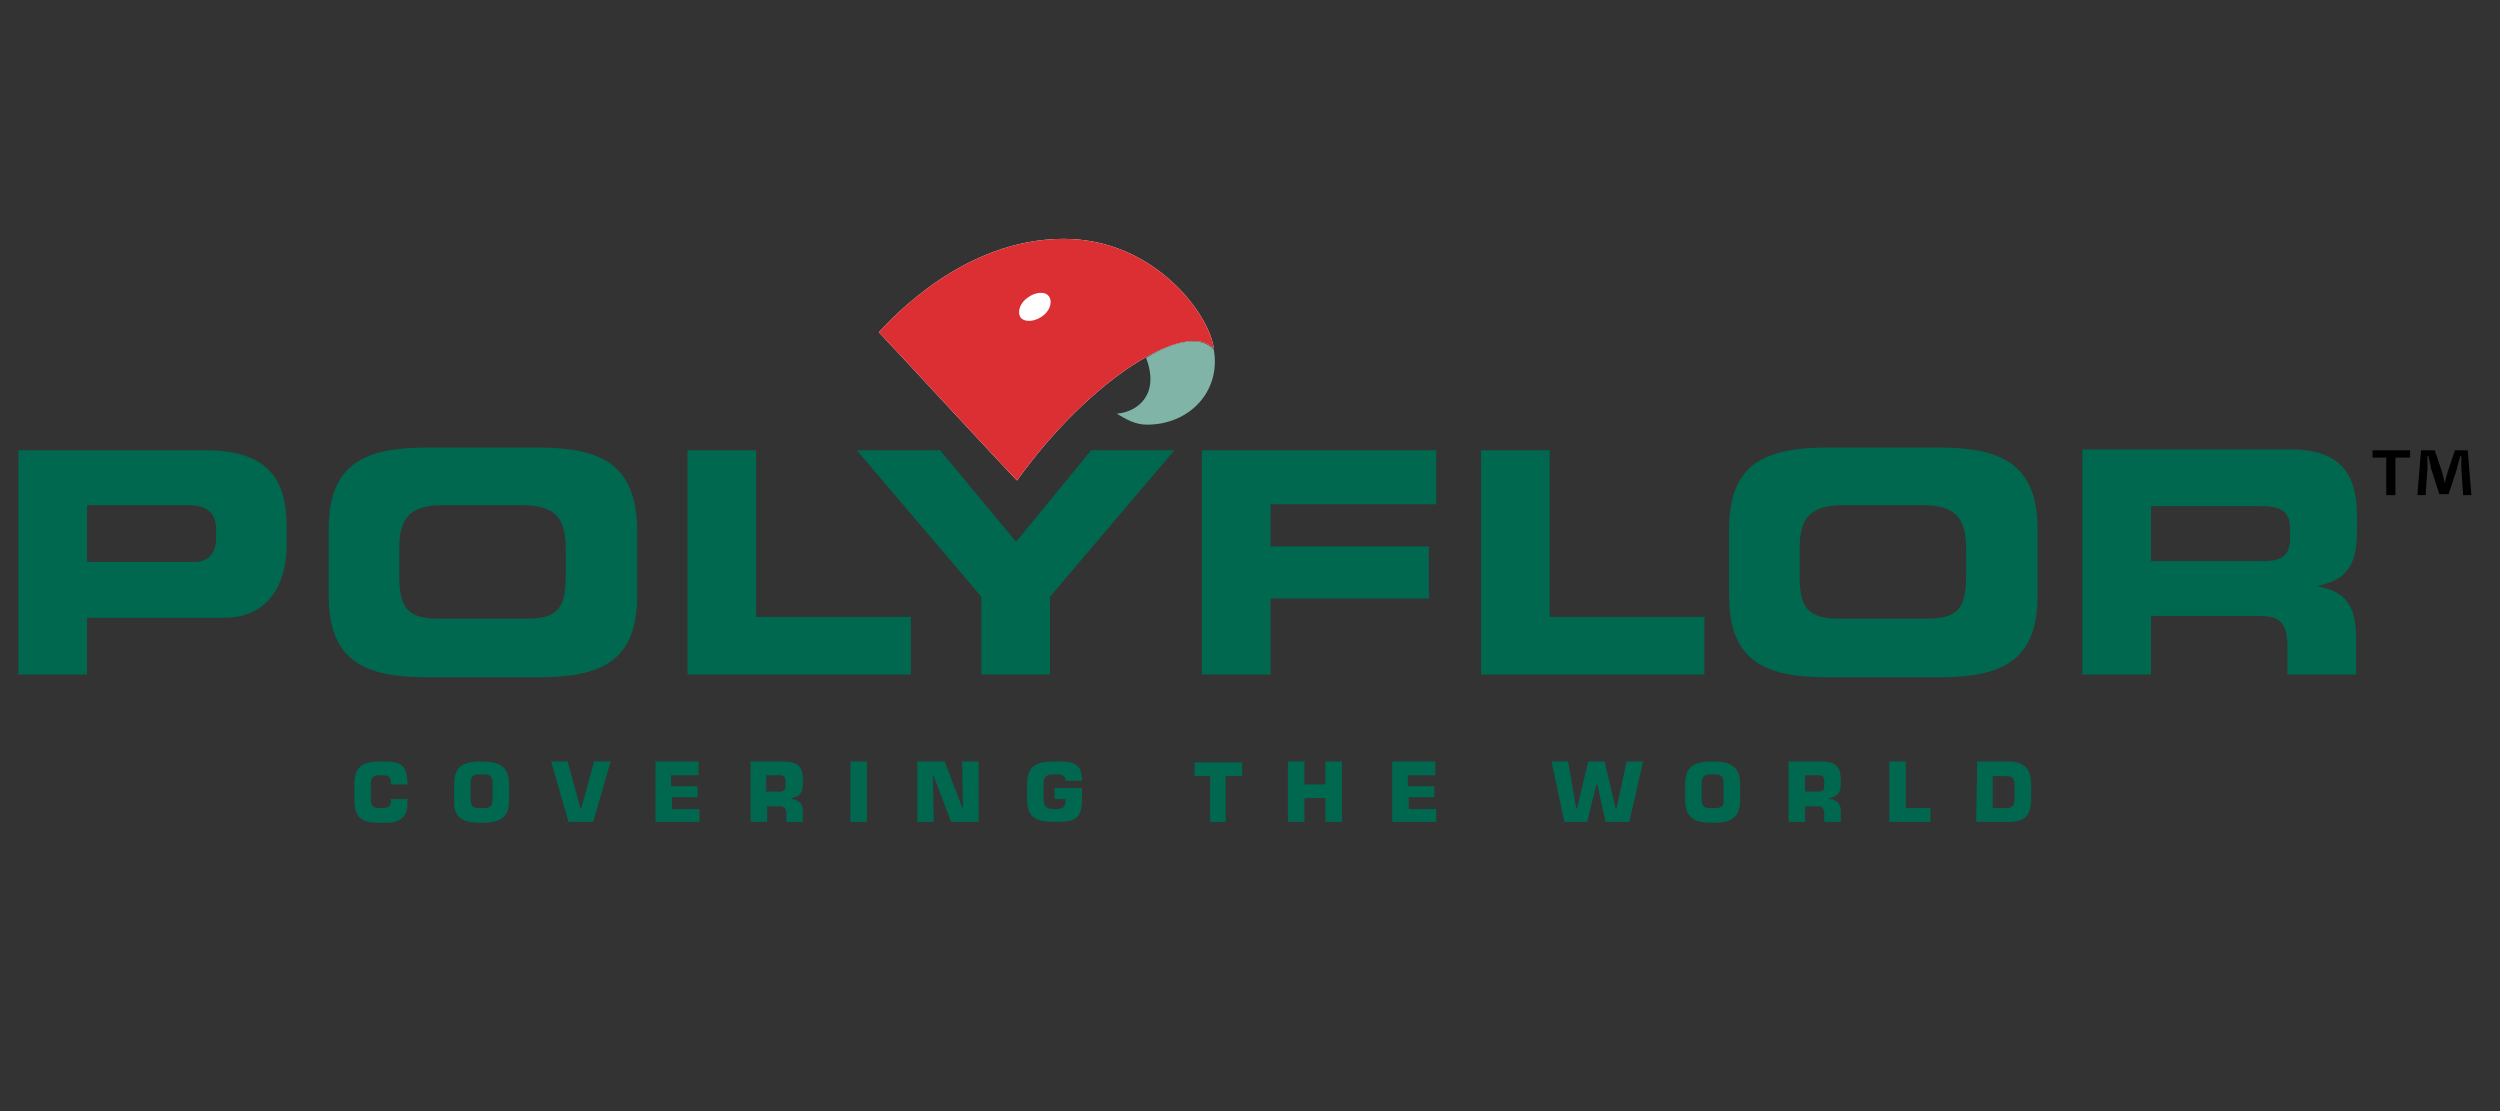 <?xml version="1.0" encoding="UTF-8" standalone="no"?>
<!-- Created with Inkscape (http://www.inkscape.org/) -->

<svg
   width="180mm"
   height="80mm"
   viewBox="0 0 180 80"
   version="1.1"
   id="svg1"
   xml:space="preserve"
   inkscape:version="1.4 (86a8ad7, 2024-10-11)"
   sodipodi:docname="polyflor_fin.svg"
   xmlns:inkscape="http://www.inkscape.org/namespaces/inkscape"
   xmlns:sodipodi="http://sodipodi.sourceforge.net/DTD/sodipodi-0.dtd"
   xmlns="http://www.w3.org/2000/svg"
   xmlns:svg="http://www.w3.org/2000/svg"><rect x="0" y="0" width="180" height="80" fill="#333333" stroke="none"/><sodipodi:namedview
     id="namedview1"
     pagecolor="#ffffff"
     bordercolor="#000000"
     borderopacity="0.25"
     inkscape:showpageshadow="2"
     inkscape:pageopacity="0.0"
     inkscape:pagecheckerboard="0"
     inkscape:deskcolor="#d1d1d1"
     inkscape:document-units="mm"
     inkscape:zoom="1.0155724"
     inkscape:cx="397.31289"
     inkscape:cy="551.41318"
     inkscape:window-width="3440"
     inkscape:window-height="1368"
     inkscape:window-x="1432"
     inkscape:window-y="-8"
     inkscape:window-maximized="1"
     inkscape:current-layer="layer1" /><defs
     id="defs1" /><g
     inkscape:label="Layer 1"
     inkscape:groupmode="layer"
     id="layer1"><g
       style="fill:none"
       id="g1"
       transform="matrix(0.659,0,0,0.659,1.328,17.198)"><path
         d="M 109.1,26.4 C 107.9,25.2 96,12.3 94,10.2 95.6,8.5 103.4,0 114.2,0 c 10,0 16,8.4 16.4,12 -2.9,-3.2 -13.4,3.1 -21.5,14.4 z"
         fill="#ffffff"
         id="path1" /><path
         d="M 20.5,23.1 H 0 v 24.5 h 7.5 v -6.2 h 14.9 c 5.3,0 6.9,-4.2 6.9,-7.9 v -2.1 c 0,-4.7 -1.7,-8.3 -8.8,-8.3 z m -2,6 c 2.3,0 3.1,1 3.1,2.7 v 0.9 c 0,1.5 -0.7,2.6 -2.4,2.6 H 7.5 v -6.2 z m 38.2,-6.3 h -12 c -6.8,0 -10.8,1.7 -10.8,8.9 V 39 c 0,7.2 4,8.9 10.8,8.9 h 12.1 c 6.8,0 10.8,-1.7 10.8,-8.9 V 31.7 C 67.5,24.5 63.5,22.8 56.7,22.8 Z M 41.6,34 c 0,-3 0.7,-4.9 4.7,-4.9 h 8.8 c 4,0 4.7,1.9 4.7,4.9 v 2.6 c 0,3.6 -0.7,4.9 -4.3,4.9 h -9.6 c -3.6,0 -4.3,-1.4 -4.3,-4.9 V 34 Z m 39,7.3 V 23.1 h -7.5 v 24.5 h 24.4 v -6.3 z m 36.6,-18.2 -8.2,10 -8.3,-10 h -9.1 l 13.6,16 v 8.5 h 7.5 v -8.5 l 13.6,-16 z m 37.7,5.9 v -5.9 h -25.6 v 24.5 h 7.5 v -8.3 h 17.3 V 33.6 H 136.8 V 29 Z m 12.4,12.3 V 23.1 h -7.5 v 24.5 h 24.4 v -6.3 z m 42.5,-18.5 h -12.1 c -6.8,0 -10.8,1.7 -10.8,8.9 V 39 c 0,7.2 4,8.9 10.8,8.9 h 12.1 c 6.8,0 10.8,-1.7 10.8,-8.9 v -7.3 c 0,-7.2 -4.1,-8.9 -10.8,-8.9 z M 194.6,34 c 0,-3 0.7,-4.9 4.7,-4.9 h 8.8 c 4,0 4.7,1.9 4.7,4.9 v 2.6 c 0,3.6 -0.7,4.9 -4.3,4.9 h -9.6 c -3.6,0 -4.3,-1.4 -4.3,-4.9 V 34 Z m 60.9,-2.1 v -1.6 c 0,-4.4 -1.6,-7.3 -7.3,-7.3 h -22.7 v 24.6 h 7.5 v -6.4 h 11.8 c 2.3,0 3.1,0.8 3.1,3.4 v 3 h 7.5 v -4.2 c 0,-4 -1.9,-5 -4.1,-5.4 v -0.1 c 3.4,-0.7 4.2,-2.7 4.2,-6 z M 233,29.2 h 11.7 c 2.4,0 3.5,0.4 3.5,2.6 v 0.8 c 0,1.8 -0.7,2.6 -2.8,2.6 H 233 Z m -190.5,32 v 0.2 c 0,0.7 0,1.4 -0.6,1.9 -0.6,0.5 -1.3,0.5 -2.1,0.5 -1.8,0 -3.1,-0.1 -3.1,-2.5 v -1.7 c 0,-2.2 1.2,-2.5 3.1,-2.5 1.8,0 2.6,0.2 2.7,2.2 v 0.3 h -1.8 v -0.3 c -0.1,-0.7 -0.5,-0.7 -1.1,-0.7 -1,0 -1.1,0.3 -1.1,1.2 v 1 c 0,1 0,1.4 1.1,1.4 0.7,0 1.1,-0.1 1.1,-0.8 v -0.2 z m 8.1,1 c -0.9,0 -1.2,-0.1 -1.2,-1.1 v -1.5 c 0,-1 0.3,-1.1 1.2,-1.1 0.9,0 1.2,0.1 1.2,1.1 v 1.5 c 0,1 -0.3,1.1 -1.2,1.1 z m 0,1.6 c 1.8,0 3,-0.4 3,-2.4 v -1.9 c 0,-2 -1.3,-2.4 -3,-2.4 -1.8,0 -3,0.4 -3,2.4 v 1.9 c -0.1,2 1.2,2.4 3,2.4 z m 12.3,-6.7 h 1.8 l -1.9,6.6 H 60.1 L 58.2,57.1 H 60 l 1.4,5.1 h 0.1 z m 8.5,2.7 h 2.8 V 61 h -2.8 v 1.3 h 3 v 1.4 h -4.8 v -6.6 h 4.7 v 1.5 h -3 v 1.2 z m 10.3,0.6 v -1.8 h 1.4 c 0.6,0 0.7,0.2 0.7,0.8 0,0.7 0,1 -0.7,1 z M 80,63.7 h 1.8 V 62 h 1.4 c 0.5,0 0.7,0.3 0.7,0.8 v 0.9 h 1.8 v -1.3 c 0,-0.7 -0.5,-1.1 -1.2,-1.2 v -0.1 c 1.2,-0.3 1.2,-0.9 1.2,-2 0,-1.6 -0.7,-2 -2.3,-2 H 80 Z m 12.7,0 h -1.8 v -6.6 h 1.8 z m 7.3,0 h -1.8 v -6.6 h 3 l 1.9,5 h 0.1 l -0.1,-5 h 1.8 v 6.6 h -3 l -1.9,-5 h -0.1 z m 14.4,-4.5 c 0,-0.7 -0.6,-0.7 -1.1,-0.7 -1.3,0 -1.3,0.4 -1.3,1.4 V 61 c 0,1.2 0.4,1.3 1.3,1.3 0.9,0 1.1,-0.2 1.1,-1.1 h -1.2 V 60 h 3 v 1.1 c 0,2.2 -0.6,2.6 -2.9,2.6 -2.1,0 -3.1,-0.4 -3.1,-2.5 v -1.6 c 0,-2.2 1.2,-2.5 3.1,-2.5 1.7,0 2.9,0 2.9,2.1 z m 17.6,4.5 h -1.8 v -5 h -1.7 v -1.5 h 5.2 v 1.5 h -1.8 v 5 z m 12.6,0 h -1.8 v -2.6 h -2.3 v 2.6 h -1.8 v -6.6 h 1.8 v 2.5 h 2.3 v -2.5 h 1.8 z m 7.3,-3.9 h 2.8 V 61 h -2.8 v 1.3 h 3 v 1.4 h -4.8 v -6.6 h 4.7 v 1.5 h -3 v 1.2 z m 23.8,-2.7 h 1.8 l -1.5,6.6 h -2.6 l -0.9,-4.1 h -0.1 l -1,4.1 h -2.5 l -1.4,-6.6 h 1.8 l 0.9,5.1 h 0.1 l 1.2,-5.1 h 1.8 l 1.2,5.1 h 0.1 z m 9.4,5.1 c -0.9,0 -1.2,-0.1 -1.2,-1.1 v -1.5 c 0,-1 0.3,-1.1 1.2,-1.1 0.9,0 1.2,0.1 1.2,1.1 v 1.5 c 0.1,1 -0.3,1.1 -1.2,1.1 z m 0,1.6 c 1.8,0 3,-0.4 3,-2.4 v -1.9 c 0,-2 -1.3,-2.4 -3,-2.4 -1.8,0 -3,0.4 -3,2.4 v 1.9 c 0,2 1.3,2.4 3,2.4 z m 10.1,-3.4 v -1.8 h 1.4 c 0.6,0 0.7,0.2 0.7,0.8 0,0.7 0,1 -0.7,1 z m -1.8,3.3 h 1.8 V 62 h 1.4 c 0.5,0 0.7,0.3 0.7,0.8 v 0.9 h 1.8 v -1.3 c 0,-0.7 -0.5,-1.1 -1.2,-1.2 v -0.1 c 1.2,-0.3 1.2,-0.9 1.2,-2 0,-1.6 -0.7,-2 -2.3,-2 h -3.4 z m 12.8,-1.5 h 2.7 v 1.5 h -4.5 v -6.6 h 1.8 z m 9.5,-3.5 h 1.5 c 0.6,0 0.9,0.2 0.9,1 v 1.4 c 0,0.7 -0.2,1.1 -0.9,1.1 h -1.5 z m -1.8,5 h 3.6 c 1.8,0 2.4,-0.8 2.4,-2.6 v -1.4 c 0,-1.9 -0.8,-2.6 -2.6,-2.6 H 214 Z"
         fill="#00684e"
         id="path2" /><path
         d="M 109.1,26.4 C 107.9,25.2 96,12.3 94,10.2 95.6,8.5 103.4,0 114.2,0 c 10,0 16,8.4 16.4,12 -2.9,-3.2 -13.4,3.1 -21.5,14.4 z m 2.7,-17.9 c 0.9,-0.6 1.2,-1.6 0.8,-2.2 -0.4,-0.6 -1.5,-0.5 -2.3,0.1 -0.9,0.6 -1.2,1.6 -0.8,2.2 0.4,0.5 1.4,0.5 2.3,-0.1 z"
         fill="#dc2f34"
         id="path3" /><path
         d="m 130.6,12.1 c -1.3,-1.5 -4.1,-1.1 -7.4,0.9 1.5,3.9 -0.8,5.9 -3.2,6.1 1,0.6 2,1.2 3.3,1.2 4.7,0 8.1,-3.7 7.3,-8.2 z"
         fill="#80b4a6"
         id="path4" /><path
         d="m 261.3,23.1 v 0.8 h -1.6 V 28 h -1 v -4.1 h -1.5 v -0.8 z m 5.8,4.9 -0.2,-2.9 v -1.4 h -0.1 c -0.1,0.4 -0.3,1 -0.4,1.5 l -0.9,2.7 h -1 l -0.9,-2.8 c -0.1,-0.4 -0.2,-1 -0.3,-1.4 h -0.1 v 1.4 L 263,28 h -0.9 l 0.4,-4.9 h 1.5 l 0.8,2.4 c 0.1,0.4 0.2,0.7 0.3,1.2 0.1,-0.5 0.2,-0.9 0.3,-1.2 l 0.8,-2.4 h 1.4 L 268,28 Z"
         fill="#000000"
         id="path5" /></g></g></svg>
